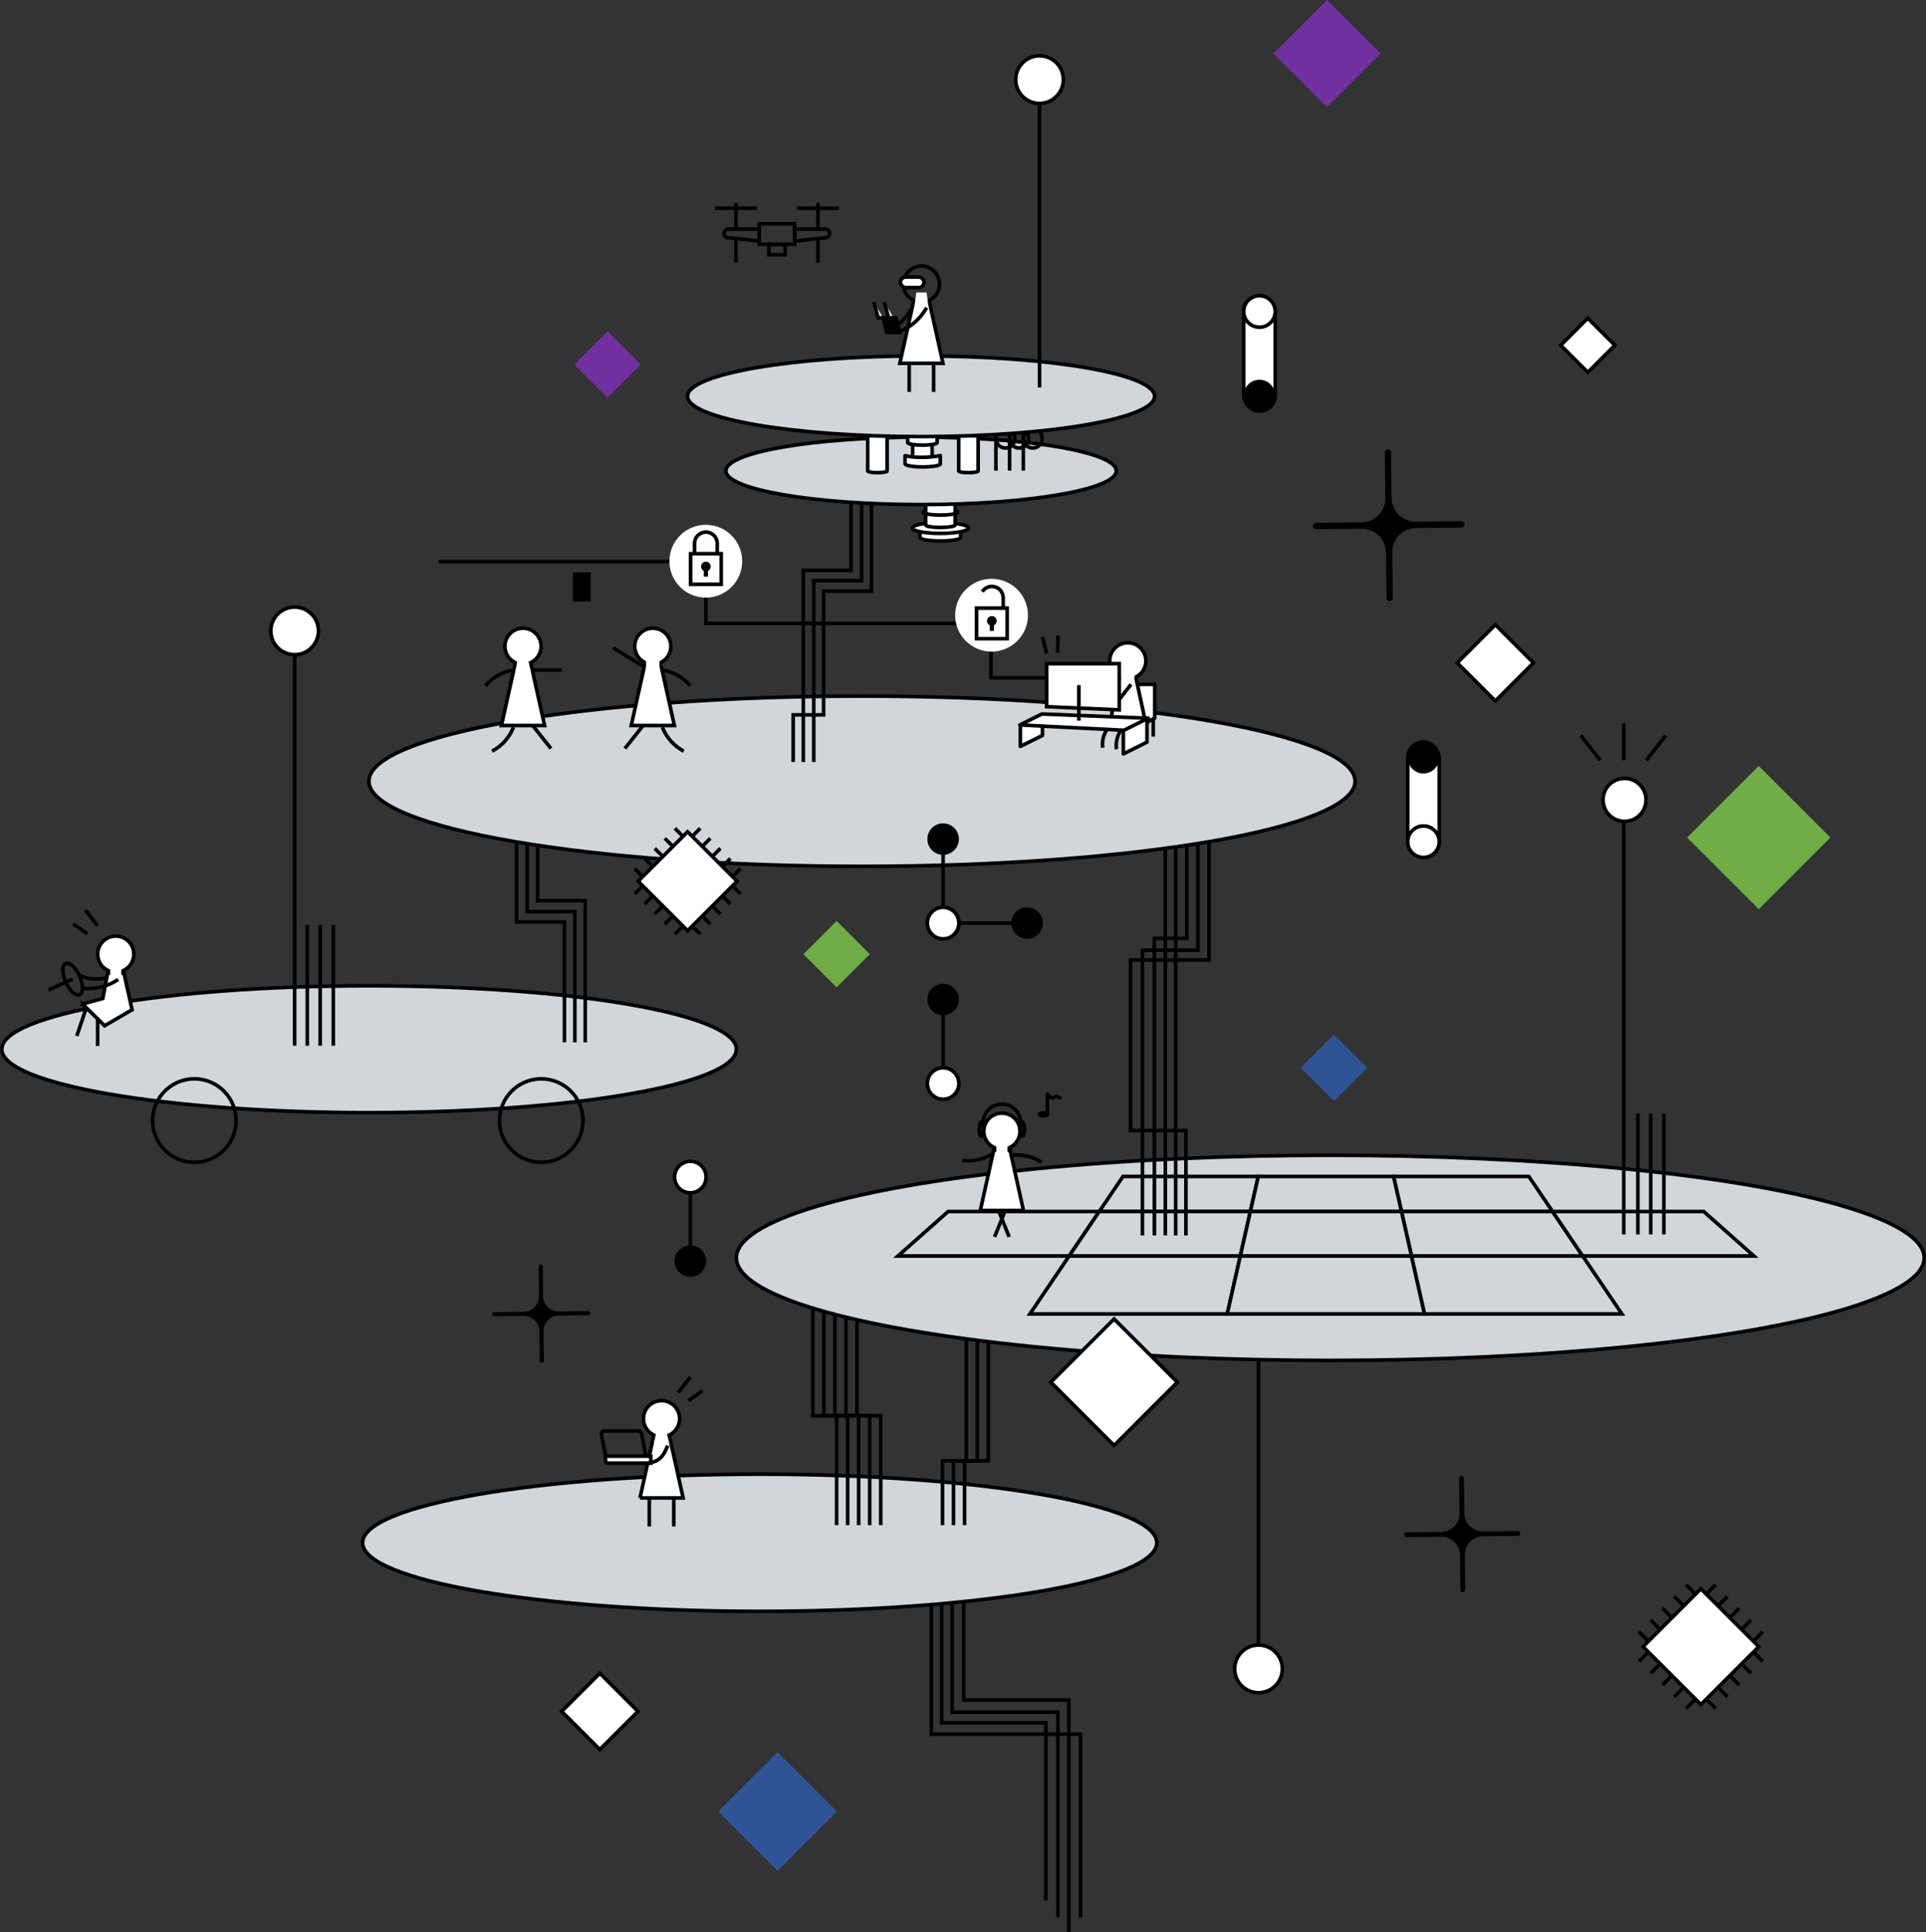<?xml version="1.0" encoding="UTF-8"?><svg id="_レイヤー_2" xmlns="http://www.w3.org/2000/svg" xmlns:xlink="http://www.w3.org/1999/xlink" viewBox="0 0 1068.69 1072.29"><rect x="0" y="0" width="1068.69" height="1072.29" fill="#333333" stroke="none"/><defs><style>.cls-1,.cls-2,.cls-3,.cls-4,.cls-5,.cls-6{fill:none;}.cls-7{clip-path:url(#clippath);}.cls-8,.cls-9,.cls-10,.cls-11,.cls-12,.cls-13,.cls-14{fill:#fff;}.cls-15{fill:#70ad47;}.cls-16{fill:#7030a0;}.cls-17{fill:#2f5496;}.cls-9{stroke-miterlimit:10;stroke-width:2px;}.cls-9,.cls-2,.cls-10,.cls-18,.cls-11,.cls-12,.cls-3,.cls-4,.cls-5,.cls-19,.cls-13,.cls-6,.cls-14{stroke:#000;}.cls-2,.cls-10,.cls-18,.cls-11,.cls-4,.cls-5,.cls-19,.cls-13,.cls-6,.cls-14{stroke-width:2px;}.cls-10,.cls-18,.cls-4,.cls-5,.cls-19{stroke-miterlimit:10;}.cls-18{fill:#d1d6da;}.cls-11,.cls-4{stroke-linecap:round;}.cls-11,.cls-13,.cls-6{stroke-linejoin:round;}.cls-12,.cls-3{stroke-miterlimit:14.17;stroke-width:2px;}.cls-20{clip-path:url(#clippath-1);}</style><clipPath id="clippath"><rect class="cls-1" x="355.77" y="463.26" width="51.5" height="51.5" transform="translate(-234.04 413) rotate(-45)"/></clipPath><clipPath id="clippath-1"><rect class="cls-1" x="913.65" y="883.64" width="60.23" height="60.23" transform="translate(-369.7 934.98) rotate(-45)"/></clipPath></defs><g id="_レイヤー_1-2"><g id="_グループ_195"><path class="cls-14" d="m510.49,298.24v-3.67s22.54,0,22.54,0v3.67c0,1.07-5.05,1.95-11.27,1.95s-11.27-.87-11.27-1.95h0Z"/><ellipse class="cls-10" cx="521.76" cy="293.01" rx="15.61" ry="2.98"/><rect class="cls-10" x="690.09" y="164.11" width="17.48" height="64.1" rx="8.74" ry="8.74"/><path id="_パス_364" class="cls-18" d="m751.91,433.52c0,26.09-122.5,47.24-273.6,47.24s-273.6-21.15-273.6-47.24,122.5-47.24,273.6-47.24,273.6,21.16,273.6,47.24Z"/><path id="_パス_366" class="cls-18" d="m408.6,582.24c0,19.44-91.25,35.2-203.8,35.2S1,601.68,1,582.24s91.25-35.2,203.8-35.2,203.8,15.76,203.8,35.2Z"/><ellipse id="_楕円形_95" class="cls-18" cx="738.15" cy="698.01" rx="329.54" ry="56.91"/><path id="_パス_369" class="cls-18" d="m641.87,856.12c0,21.01-98.65,38.05-220.33,38.05s-220.34-17.03-220.34-38.05,98.65-38.05,220.34-38.05,220.33,17.03,220.33,38.05Z"/><polygon class="cls-18" points="593.24 696.97 498.26 696.97 526.08 672.31 609.94 672.31 593.24 696.97"/><polygon class="cls-18" points="693.79 672.31 609.94 672.31 623.13 652.83 698.19 652.83 693.79 672.31"/><polygon class="cls-18" points="688.22 696.97 593.24 696.97 609.94 672.31 693.79 672.31 688.22 696.97"/><polygon class="cls-18" points="861.49 672.31 777.64 672.31 773.24 652.83 848.3 652.83 861.49 672.31"/><polygon class="cls-18" points="878.19 696.97 783.21 696.97 777.64 672.31 861.49 672.31 878.19 696.97"/><polygon class="cls-18" points="680.96 729.17 571.44 729.17 593.24 696.97 688.22 696.97 680.96 729.17"/><polygon class="cls-18" points="777.64 672.31 693.79 672.31 698.19 652.83 773.24 652.83 777.64 672.31"/><polygon class="cls-18" points="783.21 696.97 688.22 696.97 693.79 672.31 777.64 672.31 783.21 696.97"/><polygon class="cls-18" points="790.47 729.17 680.96 729.17 688.22 696.97 783.21 696.97 790.47 729.17"/><polygon class="cls-18" points="899.99 729.17 790.47 729.17 783.21 696.97 878.19 696.97 899.99 729.17"/><polygon class="cls-18" points="973.17 696.97 878.19 696.97 861.49 672.31 945.35 672.31 973.17 696.97"/><path id="_パス_446" class="cls-5" d="m131.02,621.84c0,12.8-10.37,23.17-23.17,23.18-12.8,0-23.17-10.37-23.18-23.17,0-12.8,10.37-23.17,23.17-23.18h0c12.8,0,23.17,10.37,23.17,23.17h0Z"/><path id="_パス_448" class="cls-5" d="m323.49,621.84c0,12.8-10.37,23.17-23.17,23.18-12.8,0-23.17-10.37-23.18-23.17,0-12.8,10.37-23.17,23.17-23.18h0c12.8,0,23.17,10.37,23.17,23.17h0Z"/><line id="_線_278" class="cls-5" x1="698.31" y1="754.91" x2="698.31" y2="925.74"/><path id="_パス_453" class="cls-14" d="m685.09,926.11c0-7.3,5.92-13.22,13.22-13.22s13.22,5.92,13.22,13.22-5.92,13.22-13.22,13.22h0c-7.3,0-13.22-5.92-13.22-13.22"/><line id="_線_282" class="cls-5" x1="163.48" y1="580.28" x2="163.48" y2="350.09"/><line id="_線_282-2" class="cls-5" x1="170.52" y1="580.28" x2="170.52" y2="513.27"/><line id="_線_282-3" class="cls-5" x1="177.68" y1="580.28" x2="177.68" y2="513.27"/><line id="_線_282-4" class="cls-5" x1="184.95" y1="580.28" x2="184.95" y2="513.27"/><line id="_線_277" class="cls-5" x1="646.62" y1="469.89" x2="646.62" y2="685.56"/><polyline id="_線_278-2" class="cls-5" points="670.86 467.43 670.86 532.72 627.33 532.72 627.33 627.37 658.03 627.37 658.03 685.56"/><path id="_パス_469" class="cls-5" d="m652.35,685.56v-17.93h0v-197.74"/><path id="_パス_470" class="cls-5" d="m640.55,685.56v-164.83h17.95v-51.65"/><path id="_パス_470-2" class="cls-5" d="m633.91,685.56v-158.27h30.76v-59.86"/><polyline id="_線_277-2" class="cls-5" points="534.75 888.77 534.75 943.39 593.05 943.39 593.05 1072.29"/><path id="_パス_469-2" class="cls-5" d="m599.55,1064.09v-101.79h-82.77v-71.87"/><path id="_パス_470-3" class="cls-5" d="m586.98,1064.09v-113.99h-58.66v-60.85"/><path id="_パス_470-4" class="cls-5" d="m580.33,1054.65v-98.61h-57.82v-66.79"/><path id="_パス_450" class="cls-10" d="m889.49,443.87c0-6.59,5.34-11.93,11.92-11.93,6.59,0,11.93,5.34,11.93,11.92,0,6.59-5.34,11.93-11.92,11.93h0c-6.58,0-11.92-5.34-11.92-11.92h0Z"/><line id="_線_279" class="cls-5" x1="901" y1="685" x2="901" y2="455.79"/><line id="_線_280" class="cls-5" x1="901" y1="421.9" x2="901" y2="401.46"/><line id="_線_282-5" class="cls-5" x1="908.82" y1="685" x2="908.82" y2="617.99"/><line id="_線_282-6" class="cls-5" x1="915.98" y1="685" x2="915.98" y2="617.99"/><line id="_線_282-7" class="cls-5" x1="923.25" y1="685" x2="923.25" y2="617.99"/><line id="_線_291" class="cls-5" x1="877.2" y1="408.12" x2="887.89" y2="421.9"/><line id="_線_293" class="cls-5" x1="924.25" y1="408.12" x2="913.56" y2="421.9"/><path id="_パス_472" d="m769.33,331.8l-.29-25.2c-.09-7.38-6.14-13.29-13.51-13.21l-25.2.29c-.9.02-1.67-.61-1.82-1.5-.14-.96.53-1.85,1.49-1.99.07-.01.15-.02.22-.02l25.26-.29c7.38-.09,13.29-6.14,13.2-13.52,0,0,0,0,0,0l-.29-25.19c-.03-.9.61-1.68,1.5-1.83.96-.14,1.85.53,1.99,1.49.01.07.02.15.02.22l.3,25.26c.09,7.38,6.14,13.29,13.51,13.2l25.19-.29c.9-.03,1.68.61,1.83,1.5.14.96-.53,1.85-1.49,1.99-.08.01-.15.02-.23.02l-25.27.29c-7.38.09-13.29,6.14-13.2,13.52l.29,25.26c0,.97-.77,1.77-1.74,1.78-.08,0-.15,0-.23-.01-.89-.13-1.54-.89-1.54-1.79"/><path id="_パス_474" d="m810.33,882.22l-.22-19.31c-.07-5.65-4.7-10.18-10.36-10.12,0,0,0,0,0,0l-19.31.22c-.69.02-1.28-.47-1.4-1.15-.11-.74.4-1.42,1.14-1.53.06,0,.12-.01.17-.01l19.36-.22c5.65-.07,10.18-4.7,10.12-10.36l-.22-19.31c-.02-.69.47-1.28,1.15-1.4.74-.11,1.42.4,1.53,1.14,0,.06.01.12.01.17l.22,19.36c.07,5.65,4.7,10.18,10.36,10.12,0,0,0,0,0,0l19.31-.22c.69-.02,1.28.47,1.4,1.15.11.74-.4,1.42-1.14,1.53-.06,0-.12.01-.17.01l-19.36.22c-5.65.07-10.18,4.7-10.12,10.36,0,0,0,0,0,0l.22,19.36c0,.74-.59,1.35-1.34,1.36-.06,0-.12,0-.17,0-.68-.1-1.18-.68-1.18-1.37"/><path id="_パス_475" d="m299.49,755.14l-.19-16.33c-.06-4.78-3.98-8.61-8.76-8.56,0,0,0,0,0,0l-16.33.19c-.58.02-1.08-.4-1.18-.97-.09-.62.34-1.2.96-1.3.05,0,.1-.01.15-.01l16.37-.19c4.78-.06,8.61-3.98,8.56-8.76l-.18-16.32c-.02-.58.4-1.08.97-1.18.62-.09,1.2.34,1.3.96,0,.05.01.1.01.15l.19,16.37c.05,4.78,3.97,8.61,8.75,8.56l16.33-.19c.58-.01,1.08.4,1.18.97.09.62-.34,1.2-.96,1.3-.05,0-.1.01-.15.01l-16.37.19c-4.78.06-8.61,3.98-8.56,8.76,0,0,0,0,0,0l.19,16.37c0,.63-.5,1.15-1.13,1.15-.05,0-.1,0-.15,0-.57-.08-1-.58-1-1.16"/><g id="_グループ_196"><rect id="_長方形_183" class="cls-12" x="362.13" y="469.62" width="38.81" height="38.81" transform="translate(-234.04 413.01) rotate(-45)"/><g id="_グループ_92"><g class="cls-7"><g id="_グループ_91"><line id="_線_44" class="cls-3" x1="399.72" y1="470.8" x2="395.24" y2="475.29"/><line id="_線_45" class="cls-3" x1="394.14" y1="465.22" x2="389.66" y2="469.71"/><line id="_線_46" class="cls-3" x1="405.31" y1="476.39" x2="400.82" y2="480.87"/><line id="_線_47" class="cls-3" x1="410.89" y1="481.97" x2="406.4" y2="486.45"/><line id="_線_48" class="cls-3" x1="388.56" y1="459.64" x2="384.08" y2="464.13"/><line id="_線_49" class="cls-3" x1="367.8" y1="502.73" x2="363.31" y2="507.22"/><line id="_線_50" class="cls-3" x1="362.21" y1="497.15" x2="357.73" y2="501.64"/><line id="_線_51" class="cls-3" x1="373.38" y1="508.32" x2="368.89" y2="512.8"/><line id="_線_52" class="cls-3" x1="378.96" y1="513.9" x2="374.48" y2="518.38"/><line id="_線_53" class="cls-3" x1="356.63" y1="491.57" x2="352.15" y2="496.05"/><line id="_線_54" class="cls-3" x1="399.73" y1="507.22" x2="395.24" y2="502.73"/><line id="_線_55" class="cls-3" x1="405.31" y1="501.64" x2="400.82" y2="497.15"/><line id="_線_56" class="cls-3" x1="394.14" y1="512.8" x2="389.66" y2="508.32"/><line id="_線_57" class="cls-3" x1="388.56" y1="518.38" x2="384.08" y2="513.9"/><line id="_線_58" class="cls-3" x1="410.89" y1="496.05" x2="406.4" y2="491.57"/><line id="_線_59" class="cls-3" x1="367.8" y1="475.29" x2="363.31" y2="470.8"/><line id="_線_60" class="cls-3" x1="373.38" y1="469.71" x2="368.89" y2="465.22"/><line id="_線_61" class="cls-3" x1="362.21" y1="480.87" x2="357.73" y2="476.39"/><line id="_線_62" class="cls-3" x1="356.63" y1="486.45" x2="352.15" y2="481.97"/><line id="_線_63" class="cls-3" x1="378.96" y1="464.13" x2="374.48" y2="459.64"/></g></g></g></g><g id="_グループ_197"><rect id="_長方形_183-2" class="cls-12" x="921.08" y="891.08" width="45.4" height="45.4" transform="translate(-369.71 934.99) rotate(-45)"/><g id="_グループ_92-2"><g class="cls-20"><g id="_グループ_91-2"><line id="_線_44-2" class="cls-3" x1="965.06" y1="892.46" x2="959.82" y2="897.71"/><line id="_線_45-2" class="cls-3" x1="958.53" y1="885.93" x2="953.29" y2="891.18"/><line id="_線_46-2" class="cls-3" x1="971.59" y1="898.99" x2="966.35" y2="904.24"/><line id="_線_47-2" class="cls-3" x1="978.12" y1="905.52" x2="972.88" y2="910.77"/><line id="_線_48-2" class="cls-3" x1="952" y1="879.4" x2="946.76" y2="884.65"/><line id="_線_49-2" class="cls-3" x1="927.72" y1="929.81" x2="922.47" y2="935.06"/><line id="_線_50-2" class="cls-3" x1="921.19" y1="923.28" x2="915.94" y2="928.53"/><line id="_線_51-2" class="cls-3" x1="934.25" y1="936.34" x2="929" y2="941.58"/><line id="_線_52-2" class="cls-3" x1="940.78" y1="942.87" x2="935.53" y2="948.11"/><line id="_線_53-2" class="cls-3" x1="914.66" y1="916.75" x2="909.41" y2="922"/><line id="_線_54-2" class="cls-3" x1="965.06" y1="935.05" x2="959.82" y2="929.81"/><line id="_線_55-2" class="cls-3" x1="971.59" y1="928.53" x2="966.35" y2="923.28"/><line id="_線_56-2" class="cls-3" x1="958.53" y1="941.58" x2="953.29" y2="936.34"/><line id="_線_57-2" class="cls-3" x1="952" y1="948.11" x2="946.76" y2="942.87"/><line id="_線_58-2" class="cls-3" x1="978.12" y1="922" x2="972.88" y2="916.75"/><line id="_線_59-2" class="cls-3" x1="927.72" y1="897.71" x2="922.47" y2="892.46"/><line id="_線_60-2" class="cls-3" x1="934.25" y1="891.18" x2="929" y2="885.93"/><line id="_線_61-2" class="cls-3" x1="921.19" y1="904.24" x2="915.94" y2="898.99"/><line id="_線_62-2" class="cls-3" x1="914.66" y1="910.77" x2="909.41" y2="905.52"/><line id="_線_63-2" class="cls-3" x1="940.78" y1="884.65" x2="935.53" y2="879.4"/></g></g></g></g><rect class="cls-15" x="451.18" y="516.46" width="26.06" height="26.06" transform="translate(510.37 -173.16) rotate(45)"/><rect class="cls-17" x="727.14" y="579.5" width="26.06" height="26.06" transform="translate(635.77 -349.83) rotate(45)"/><rect class="cls-16" x="324.07" y="189.23" width="26.06" height="26.06" transform="translate(241.76 -179.13) rotate(45)"/><polyline class="cls-5" points="472.21 277.3 472.21 316.48 445.76 316.48 445.76 422.87"/><polyline class="cls-5" points="478.07 258.28 478.07 322.2 451.51 322.2 451.51 422.87"/><polyline class="cls-5" points="475.49 731.92 475.49 785.63 488.69 785.63 488.69 846.31"/><polyline class="cls-5" points="469.38 730.45 469.38 785.63 482.57 785.63 482.57 846.31"/><polyline class="cls-5" points="463.26 729 463.26 785.63 476.45 785.63 476.45 846.31"/><polyline class="cls-5" points="457.14 727.18 457.14 785.63 470.33 785.63 470.33 846.31"/><polyline class="cls-5" points="451.02 725.33 451.02 785.63 464.21 785.63 464.21 846.31"/><polyline class="cls-5" points="536.16 742.26 536.16 810.64 522.97 810.64 522.97 846.31"/><polyline class="cls-5" points="542.28 743.24 542.28 810.64 529.09 810.64 529.09 846.31"/><polyline class="cls-5" points="548.4 744.29 548.4 810.64 535.21 810.64 535.21 846.31"/><polyline class="cls-5" points="292.5 468.41 292.5 505.91 318.95 505.91 318.95 578.4"/><polyline class="cls-5" points="298.29 469.1 298.29 499.79 324.74 499.79 324.74 578.4"/><polyline class="cls-5" points="286.64 466.78 286.64 511.63 313.21 511.63 313.21 578.4"/><polyline class="cls-5" points="483.56 258.28 483.56 328 456.99 328 456.99 396.7 440.13 396.7 440.13 422.87"/><path id="_パス_451" class="cls-14" d="m150.26,350.09c0-7.3,5.92-13.22,13.22-13.22s13.22,5.92,13.22,13.22-5.92,13.22-13.22,13.22-13.22-5.92-13.22-13.22h0"/><path id="_パス_483" d="m532.05,465.63c0,4.83-3.91,8.74-8.74,8.74-4.83,0-8.74-3.91-8.74-8.74,0-4.83,3.91-8.74,8.74-8.74h0c4.83,0,8.74,3.91,8.74,8.74"/><line class="cls-2" x1="523.31" y1="465.63" x2="523.31" y2="512.25"/><path id="_パス_483-2" class="cls-10" d="m532.05,512.25c0,4.83-3.91,8.74-8.74,8.74-4.83,0-8.74-3.91-8.74-8.74,0-4.83,3.91-8.74,8.74-8.74h0c4.83,0,8.74,3.91,8.74,8.74"/><path id="_パス_483-3" d="m374.32,699.8c0-4.83,3.91-8.74,8.74-8.74,4.83,0,8.74,3.91,8.74,8.74,0,4.83-3.91,8.74-8.74,8.74h0c-4.83,0-8.74-3.91-8.74-8.74"/><line class="cls-2" x1="383.06" y1="699.8" x2="383.06" y2="653.18"/><path id="_パス_483-4" class="cls-10" d="m374.32,653.18c0-4.83,3.91-8.74,8.74-8.74,4.83,0,8.74,3.91,8.74,8.74,0,4.83-3.91,8.74-8.74,8.74h0c-4.83,0-8.74-3.91-8.74-8.74"/><path id="_パス_483-5" d="m690.09,219.48c0-4.83,3.91-8.74,8.74-8.74,4.83,0,8.74,3.91,8.74,8.74,0,4.83-3.91,8.74-8.74,8.74h0c-4.83,0-8.74-3.91-8.74-8.74"/><path id="_パス_483-6" class="cls-10" d="m690.09,172.85c0-4.83,3.91-8.74,8.74-8.74,4.83,0,8.74,3.91,8.74,8.74,0,4.83-3.91,8.74-8.74,8.74h0c-4.83,0-8.74-3.91-8.74-8.74"/><rect class="cls-10" x="593.36" y="742.2" width="49.64" height="49.64" transform="translate(1597.67 872.27) rotate(135)"/><rect class="cls-10" x="814.77" y="352.87" width="29.91" height="29.91" transform="translate(503.11 -478.97) rotate(45)"/><rect class="cls-10" x="870.4" y="180.97" width="21.25" height="21.25" transform="translate(1368.53 950.05) rotate(-135)"/><rect class="cls-15" x="947.78" y="436.67" width="56.2" height="56.2" transform="translate(614.47 -553.93) rotate(45)"/><rect class="cls-16" x="715.34" y="8.7" width="42.01" height="42.01" transform="translate(1236.02 571.38) rotate(-135)"/><rect class="cls-17" x="408.17" y="981.98" width="46.61" height="46.61" transform="translate(25.73 2021.22) rotate(-135)"/><rect class="cls-10" x="317.87" y="934.73" width="29.91" height="29.91" transform="translate(769.01 42.81) rotate(45)"/><path id="_パス_483-7" d="m569.93,520.99c-4.83,0-8.74-3.91-8.74-8.74,0-4.83,3.91-8.74,8.74-8.74s8.74,3.91,8.74,8.74h0c0,4.83-3.91,8.74-8.74,8.74"/><line class="cls-2" x1="569.93" y1="512.25" x2="523.31" y2="512.25"/><path id="_パス_483-8" class="cls-10" d="m523.31,520.99c-4.83,0-8.74-3.91-8.74-8.74,0-4.83,3.91-8.74,8.74-8.74,4.83,0,8.74,3.91,8.74,8.74h0c0,4.83-3.91,8.74-8.74,8.74"/><path id="_パス_483-9" d="m532.05,554.64c0,4.83-3.91,8.74-8.74,8.74-4.83,0-8.74-3.91-8.74-8.74,0-4.83,3.91-8.74,8.74-8.74h0c4.83,0,8.74,3.91,8.74,8.74"/><line class="cls-2" x1="523.31" y1="554.64" x2="523.31" y2="601.26"/><path id="_パス_483-10" class="cls-10" d="m532.05,601.26c0,4.83-3.91,8.74-8.74,8.74-4.83,0-8.74-3.91-8.74-8.74,0-4.83,3.91-8.74,8.74-8.74h0c4.83,0,8.74,3.91,8.74,8.74"/><rect class="cls-10" x="781.11" y="411.73" width="17.48" height="64.1" rx="8.74" ry="8.74" transform="translate(1579.7 887.57) rotate(180)"/><path id="_パス_483-11" d="m798.59,420.47c0,4.83-3.91,8.74-8.74,8.74-4.83,0-8.74-3.91-8.74-8.74,0-4.83,3.91-8.74,8.74-8.74h0c4.83,0,8.74,3.91,8.74,8.74"/><path id="_パス_483-12" class="cls-10" d="m798.59,467.09c0,4.83-3.91,8.74-8.74,8.74-4.83,0-8.74-3.91-8.74-8.74,0-4.83,3.91-8.74,8.74-8.74h0c4.83,0,8.74,3.91,8.74,8.74"/><path class="cls-14" d="m529.99,291.28v-19.54h-16.36v19.54c0,.78,3.66,1.41,8.18,1.41s8.18-.63,8.18-1.41h0Z"/><ellipse id="_楕円形_95-2" class="cls-18" cx="511.09" cy="261.3" rx="108.3" ry="18.7"/><line class="cls-4" x1="534.53" y1="224.96" x2="534.53" y2="261.52"/><line class="cls-4" x1="486.85" y1="224.96" x2="486.85" y2="261.52"/><line class="cls-5" x1="552.61" y1="224.59" x2="552.61" y2="261.16"/><circle class="cls-5" cx="557.88" cy="243.38" r="5.26"/><line class="cls-5" x1="560.2" y1="224.59" x2="560.2" y2="261.16"/><circle class="cls-5" cx="565.46" cy="243.38" r="5.26"/><line class="cls-5" x1="567.79" y1="224.59" x2="567.79" y2="261.16"/><circle class="cls-5" cx="573.05" cy="243.38" r="5.26"/><path class="cls-14" d="m517.23,256.77v-19.49h-10.79v19.49c0,.51,2.42.93,5.4.93s5.4-.42,5.4-.93h0Z"/><path class="cls-14" d="m492.24,261.36v-19.49h-10.79v19.49c0,.51,2.42.93,5.4.93s5.4-.42,5.4-.93h0Z"/><path class="cls-14" d="m542.75,261.36v-19.49h-10.79v19.49c0,.51,2.42.93,5.4.93s5.4-.42,5.4-.93h0Z"/><path class="cls-14" d="m520.01,245.62v-29.54h-16.36v29.54c0,.78,3.66,1.41,8.18,1.41s8.18-.63,8.18-1.41h0Z"/><path class="cls-11" d="m502.2,252.86c3.15.62,4.38.93,9.78.93s9.78-.97,9.78-.97v4.57h0c0,.95-4.38,1.72-9.78,1.72s-9.78-.77-9.78-1.72v-4.53Z"/><path id="_パス_455" class="cls-18" d="m640.67,219.9c0,12.36-58.01,22.38-129.58,22.38s-129.57-10.02-129.57-22.38,58.01-22.38,129.57-22.38,129.58,10.02,129.58,22.38Z"/><path id="_パス_480" class="cls-2" d="m576.8,215.03V44.17"/><path id="_パス_479" class="cls-14" d="m590.02,44.17c0,7.3-5.92,13.22-13.22,13.22s-13.22-5.92-13.22-13.22,5.92-13.22,13.22-13.22,13.22,5.92,13.22,13.22h0"/><path id="_楕円形_95-3" class="cls-5" d="m530.41,283.41c.66.22,1.03.48,1.03.75,0,.92-4.3,1.66-9.61,1.66s-9.61-.74-9.61-1.66c0-.3.45-.58,1.25-.82"/><rect class="cls-19" x="318.84" y="318.64" width="7.85" height="14.2"/><rect class="cls-5" x="421.35" y="124.18" width="19.55" height="11.38"/><rect class="cls-5" x="426.6" y="135.56" width="9.05" height="5.83"/><path class="cls-5" d="m421.27,133.78l-17.42-1.9c-1.21-.13-2.13-1.16-2.13-2.38h0c0-1.32,1.07-2.39,2.39-2.39h17.16v6.68Z"/><path class="cls-5" d="m458.3,131.88l-17.42,1.9v-6.68h17.16c1.32,0,2.39,1.07,2.39,2.39h0c0,1.22-.92,2.25-2.13,2.38Z"/><line class="cls-5" x1="453.87" y1="132.76" x2="453.87" y2="145.7"/><line class="cls-5" x1="408.39" y1="132.76" x2="408.39" y2="145.7"/><line class="cls-4" x1="408.39" y1="113.39" x2="408.39" y2="126.33"/><line class="cls-5" x1="419.99" y1="115.54" x2="396.78" y2="115.54"/><line class="cls-4" x1="453.87" y1="113.39" x2="453.87" y2="126.33"/><line class="cls-5" x1="465.47" y1="115.54" x2="442.26" y2="115.54"/><polyline class="cls-5" points="243.35 311.61 391.69 311.61 391.69 345.93 549.85 345.93 549.85 376.14 587.12 376.14"/><circle class="cls-8" cx="391.64" cy="311.43" r="20.2"/><rect class="cls-5" x="383.2" y="307.27" width="16.98" height="16.98"/><path class="cls-5" d="m385.39,306.92v-5.37c0-3.48,2.82-6.29,6.29-6.29h0c3.48,0,6.29,2.82,6.29,6.29v5.37"/><rect x="390.52" y="315.75" width="2.33" height="4.22"/><circle cx="391.69" cy="314.36" r="2.68"/><circle class="cls-8" cx="550.19" cy="341.39" r="20.2"/><rect class="cls-5" x="541.86" y="337.44" width="16.98" height="16.98"/><path class="cls-5" d="m545.05,328.33c1.12-1.75,3.08-2.91,5.31-2.91h0c3.48,0,6.29,2.82,6.29,6.29v5.37"/><rect x="549.19" y="345.93" width="2.33" height="4.22"/><circle cx="550.35" cy="344.53" r="2.68"/><polygon class="cls-13" points="630.96 379.76 640.74 379.76 640.74 398.43 631.68 403.52 620.75 403.52 620.75 396.12 631.2 396.12 630.96 379.76"/><circle id="_楕円形_98" class="cls-10" cx="625.79" cy="366.73" r="10.03"/><path id="_パス_386" class="cls-10" d="m616.09,400.06l5.16-23.79h9.08l5.14,23.71-19.38.08Z"/><path id="_線_240" class="cls-5" d="m626.21,400.12c-8.54,7.61-6.69,15.61-6.69,15.61"/><path id="_線_240-2" class="cls-5" d="m618.18,400.4c-8.18,7-6.24,14.54-6.24,14.54"/><rect id="_長方形_316" class="cls-8" x="622.03" y="371.89" width="7.42" height="6.51"/><line id="_線_244" class="cls-5" x1="578.44" y1="353.42" x2="580.74" y2="362.63"/><line id="_線_245" class="cls-5" x1="587.12" y1="352.55" x2="586.85" y2="362.18"/><line class="cls-5" x1="618.73" y1="391.12" x2="627.61" y2="379.76"/><line class="cls-5" x1="608.59" y1="390.05" x2="620.75" y2="376.93"/><circle id="_楕円形_100" class="cls-10" cx="64.23" cy="529.49" r="10.03"/><path id="_パス_402" class="cls-10" d="m45.76,557.15l12.28,12.06,15.24-8.87-4.51-20.34h-9.08l-2.64,14.06-11.29,3.1Z"/><line id="_線_255" class="cls-5" x1="54.19" y1="564.62" x2="54.19" y2="580.45"/><line id="_線_257" class="cls-5" x1="47.65" y1="559.89" x2="42.6" y2="574.89"/><rect id="_長方形_321" class="cls-8" x="61.17" y="535.58" width="6.14" height="7.74"/><path id="_パス_404" class="cls-5" d="m65.62,543.52c-6.04,4-13.31,5.72-20.5,4.84"/><path id="_パス_406" class="cls-5" d="m59.52,542.35c-5.29,1.66-11.02,1.16-15.94-1.4"/><path id="_パス_408" class="cls-5" d="m44.14,541.6c2.14,4.77,2.16,9.4.04,10.35-2.12.95-5.57-2.14-7.71-6.91-2.14-4.77-2.16-9.4-.04-10.35,2.12-.95,5.57,2.14,7.71,6.91Z"/><line id="_線_259" class="cls-5" x1="40.3" y1="543.32" x2="26.88" y2="549.35"/><line id="_線_260" class="cls-5" x1="47.4" y1="505.02" x2="54.18" y2="513.76"/><line id="_線_261" class="cls-5" x1="40.62" y1="512.66" x2="48.5" y2="518.19"/><circle id="_楕円形_101" class="cls-9" cx="290.2" cy="358.64" r="10.03"/><path id="_パス_411" class="cls-10" d="m278.24,402.61h23.94l-7.43-33.45h-9.08l-7.43,33.45Z"/><polygon id="_長方形_322" class="cls-8" points="287.31 364.74 292.83 364.74 294.43 372.48 286.11 372.48 287.31 364.74"/><path id="_パス_412" class="cls-5" d="m273.03,416.84c5.4-2.85,9.61-7.54,11.85-13.22"/><path id="_パス_413" class="cls-5" d="m269.41,380.51c3.95-4.65,9.45-7.74,15.48-8.7"/><line id="_線_262" class="cls-5" x1="311.68" y1="371.82" x2="295.85" y2="371.82"/><line id="_線_263" class="cls-5" x1="305.69" y1="415.35" x2="295.85" y2="402.96"/><circle id="_楕円形_101-2" class="cls-9" cx="362.23" cy="358.64" r="10.03"/><path id="_パス_411-2" class="cls-10" d="m366.77,369.16h-9.08s-7.43,33.45-7.43,33.45h23.94s-7.43-33.45-7.43-33.45Z"/><rect id="_長方形_322-2" class="cls-8" x="358.5" y="364.74" width="7.45" height="7.74"/><path id="_パス_412-2" class="cls-5" d="m367.55,403.62c2.25,5.68,6.45,10.37,11.85,13.22"/><path id="_パス_413-2" class="cls-5" d="m367.55,371.82c6.03.96,11.52,4.04,15.48,8.7"/><line id="_線_262-2" class="cls-5" x1="357.03" y1="369.74" x2="340.19" y2="359.51"/><line id="_線_263-2" class="cls-5" x1="356.58" y1="402.96" x2="346.74" y2="415.35"/><circle id="_楕円形_103" class="cls-10" cx="555.92" cy="627.74" r="10.03"/><path id="_パス_427" class="cls-10" d="m543.95,671.71h23.94l-7.43-33.45h-9.08l-7.43,33.45Z"/><rect id="_長方形_324" class="cls-8" x="552.86" y="633.84" width="6.14" height="7.74"/><path id="_パス_428" class="cls-5" d="m533.87,643.92c6.05.81,12.2-.57,17.32-3.89"/><path id="_パス_429" class="cls-5" d="m560.67,641.12c6.05-.81,12.2.57,17.32,3.89"/><path id="_パス_431" class="cls-5" d="m544.58,630.63c-.66,0-1.2-1.8-1.2-4.01s.54-4.02,1.2-4.02,1.2,1.8,1.2,4.02-.54,4.01-1.2,4.01Z"/><path id="_パス_433" class="cls-5" d="m567.25,630.63c-.66,0-1.2-1.8-1.2-4.01s.54-4.02,1.2-4.02,1.2,1.8,1.2,4.02-.54,4.01-1.2,4.01Z"/><line id="_線_274" class="cls-5" x1="554.03" y1="671.71" x2="559.97" y2="686.38"/><line id="_線_275" class="cls-5" x1="551.86" y1="686.38" x2="557.81" y2="671.71"/><path id="_パス_435" class="cls-5" d="m576.64,618.37c0-.44,1.04-.81,2.32-.81s2.32.36,2.32.81-1.04.81-2.32.81-2.32-.36-2.32-.81Z"/><path id="_パス_437" class="cls-6" d="m581.28,618.37l-.19-11.3s2.45,3.39,3.88,1.77c1.09-1.24,3.85.75,3.85.75"/><path id="_パス_438" class="cls-5" d="m545.47,623.17c0-5.77,4.68-10.45,10.45-10.45s10.45,4.68,10.45,10.45"/><circle id="_楕円形_97" class="cls-5" cx="511.28" cy="157.66" r="10.03"/><path id="_パス_379" class="cls-10" d="m499.31,201.62h23.94l-7.43-33.45h-9.08l-7.43,33.45Z"/><line id="_線_232" class="cls-5" x1="518.06" y1="201.63" x2="518.06" y2="217.45"/><line id="_線_234" class="cls-5" x1="504.49" y1="201.63" x2="504.49" y2="217.45"/><polygon id="_長方形_315" class="cls-8" points="508.44 162.29 514.14 162.29 515.52 172.95 507.06 172.95 508.44 162.29"/><path id="_パス_381" class="cls-5" d="m514.18,170.72c-3.64,6.26-8.8,11.02-15.63,13.41"/><path id="_パス_381-2" class="cls-5" d="m506.17,170.72c-3.64,6.26-7.57,10.38-14.41,12.77"/><polygon class="cls-19" points="499.18 184.51 492.01 184.51 490.01 176.35 497.18 176.35 499.18 184.51"/><rect class="cls-10" x="499.63" y="153.73" width="13.09" height="5.84" rx="2.92" ry="2.92"/><polyline class="cls-10" points="490.01 176.35 487.3 176.35 484.84 167.62"/><polyline class="cls-10" points="495.82 176.35 493.11 176.35 490.65 167.62"/><circle id="_楕円形_99" class="cls-10" cx="367.08" cy="787.27" r="10.03"/><path id="_パス_396" class="cls-10" d="m355.11,831.23h23.94l-7.43-33.45h-9.08l-7.42,33.45Z"/><line id="_線_247" class="cls-5" x1="373.87" y1="831.23" x2="373.87" y2="847.06"/><line id="_線_249" class="cls-5" x1="360.29" y1="831.23" x2="360.29" y2="847.06"/><polygon id="_長方形_318" class="cls-8" points="364.44 793.36 369.67 793.36 371.3 801.1 362.81 801.1 364.44 793.36"/><line id="_線_251" class="cls-5" x1="383.06" y1="764.14" x2="376.28" y2="772.88"/><line id="_線_253" class="cls-5" x1="389.83" y1="771.78" x2="381.95" y2="777.31"/><path id="_パス_398" class="cls-5" d="m335.37,794.07h19c.81,0,1.51.62,1.67,1.48l2.28,12.47h-22.19l-2.42-11.71c-.24-1.15.57-2.23,1.66-2.23Z"/><path id="_長方形_320" class="cls-10" d="m336.01,808.08h25.11v3.87h-23.61c-.83,0-1.5-.67-1.5-1.5v-2.37Z"/><path id="_パス_399" class="cls-5" d="m355.47,811.89c10.38.6,12.63-3.88,15.01-9.69"/><line class="cls-13" x1="639.91" y1="398.89" x2="639.91" y2="408.76"/><polyline class="cls-13" points="566.16 402.29 566.16 414.19 578.43 408.11 578.44 397.12"/><polyline class="cls-13" points="623.32 405.53 623.33 418.37 636.45 411.81 636.46 398.84"/><polygon class="cls-13" points="565.86 402.29 623.62 405.24 637.14 398.55 578.13 396.21 565.86 402.29"/><polygon class="cls-10" points="621.06 393.92 580.74 392.15 580.74 368.3 621.06 368.3 621.06 393.92"/><line class="cls-14" x1="598.63" y1="380.17" x2="598.63" y2="399.89"/></g></g></svg>